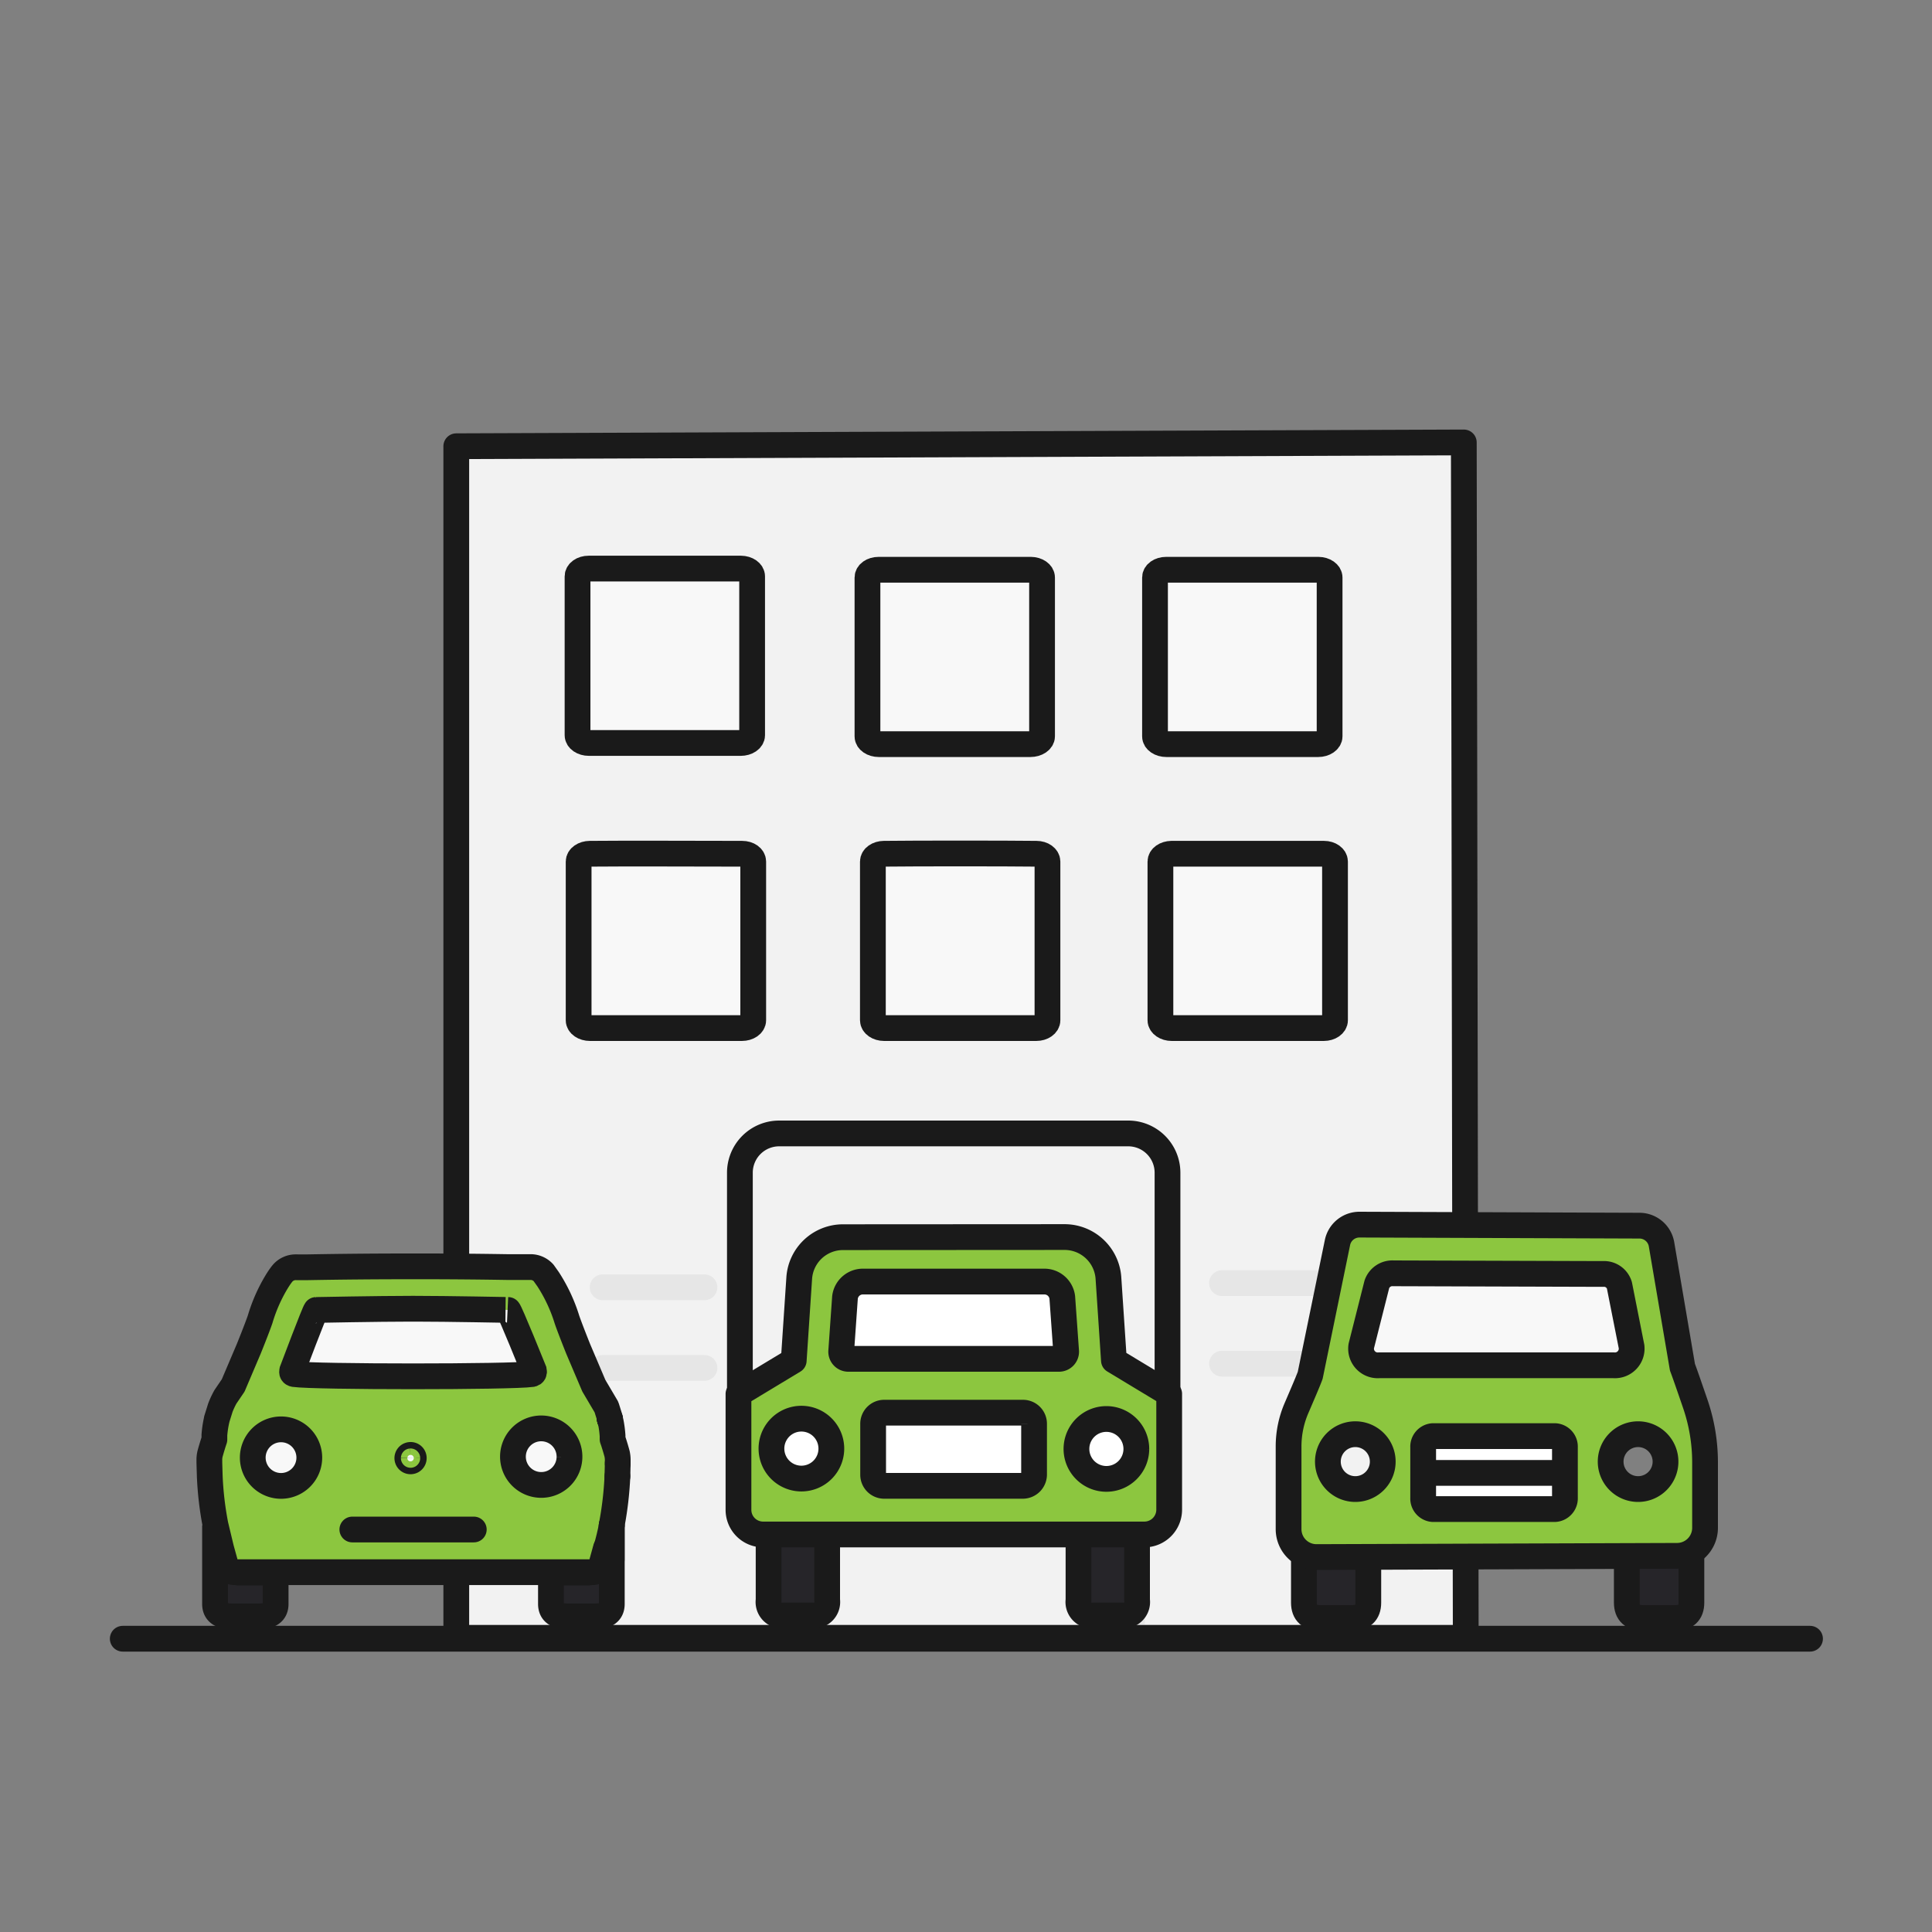 <?xml version="1.0" encoding="UTF-8"?>
<svg xmlns="http://www.w3.org/2000/svg" id="Layer_1" data-name="Layer 1" viewBox="0 0 300 300">
  <rect x="0" y="0" width="300" height="300" fill="#808080" stroke="none"/>
  <defs>
    <style>.cls-1{fill:#f2f2f2;}.cls-1,.cls-10,.cls-3,.cls-5,.cls-6,.cls-7,.cls-8,.cls-9{stroke:#1a1a1a;}.cls-1,.cls-10,.cls-3,.cls-4,.cls-5,.cls-7{stroke-linecap:round;}.cls-1,.cls-2,.cls-3,.cls-4,.cls-5,.cls-7{stroke-linejoin:round;}.cls-1,.cls-10,.cls-2,.cls-3,.cls-4,.cls-5,.cls-6,.cls-7,.cls-8,.cls-9{stroke-width:4px;}.cls-10,.cls-2,.cls-4,.cls-5{fill:none;}.cls-2,.cls-4{stroke:#e6e6e6;}.cls-3,.cls-8{fill:#f8f8f8;}.cls-6{fill:#262529;}.cls-7{fill:#8cc63f;}.cls-9{fill:#fff;}</style>
  </defs>
  <title>Artboard 126Nav</title>
  <polygon class="cls-1" points="227.6 254.32 70.85 254.32 70.85 69.29 227.3 68.7 227.6 254.32"></polygon>
  <path class="cls-2" d="M123.3,252.19v-35A26.24,26.24,0,0,1,149.54,191h0a26.23,26.23,0,0,1,26.23,26.24v35"></path>
  <path class="cls-3" d="M135.54,158.43V133.78c0-.66.76-1.2,1.72-1.21,4.87-.06,18.8-.06,23.68,0,.95,0,1.71.55,1.71,1.21v24.65c0,.67-.78,1.21-1.74,1.21H137.29C136.33,159.64,135.54,159.1,135.54,158.43Z"></path>
  <path class="cls-3" d="M89.85,158.43V133.78c0-.66.77-1.2,1.74-1.21,4.89-.06,18.75,0,23.64,0,1,0,1.73.55,1.73,1.21v24.65c0,.67-.79,1.21-1.76,1.21H91.62C90.64,159.64,89.85,159.1,89.85,158.43Z"></path>
  <path class="cls-3" d="M161.81,114.34V89.68c0-.66-.77-1.2-1.74-1.21-4.89,0-18.74,0-23.63,0-1,0-1.74.55-1.74,1.21v24.66c0,.67.79,1.21,1.77,1.21H160C161,115.55,161.81,115,161.81,114.34Z"></path>
  <line class="cls-4" x1="189.75" y1="199.24" x2="205.56" y2="199.24"></line>
  <line class="cls-4" x1="189.75" y1="211.75" x2="205.56" y2="211.75"></line>
  <line class="cls-4" x1="93.58" y1="199.89" x2="109.39" y2="199.89"></line>
  <line class="cls-4" x1="93.58" y1="212.41" x2="109.39" y2="212.41"></line>
  <path class="cls-3" d="M180.19,158.43V133.78c0-.66.76-1.19,1.71-1.21,4.88,0,18.81,0,23.69,0,.95,0,1.71.55,1.71,1.21v24.65c0,.67-.78,1.21-1.74,1.21H181.94C181,159.64,180.19,159.1,180.19,158.43Z"></path>
  <path class="cls-3" d="M206.46,114.34V89.68c0-.66-.77-1.2-1.74-1.21-4.9,0-18.74,0-23.63,0-1,0-1.74.55-1.74,1.21v24.66c0,.67.79,1.21,1.77,1.21h23.57C205.67,115.55,206.46,115,206.46,114.34Z"></path>
  <path class="cls-3" d="M116.79,114.16V89.5c0-.66-.77-1.2-1.74-1.21-4.89,0-18.73,0-23.63,0-1,0-1.74.55-1.74,1.21v24.66c0,.67.79,1.21,1.77,1.21H115C116,115.37,116.79,114.83,116.79,114.16Z"></path>
  <line class="cls-5" x1="19.06" y1="254.46" x2="281.06" y2="254.46"></line>
  <path class="cls-6" d="M85.55,244.2v4.87q0,1.92,2.61,1.92h4.21Q95,251,95,249.07V236.85a34.09,34.09,0,0,1-1.16,3.63l-1,2.71a1.84,1.84,0,0,1-1.77,1h-5.5Z"></path>
  <path class="cls-6" d="M42.8,244.2v4.87c0,1.28-.86,1.92-2.6,1.92H36q-2.61,0-2.61-1.92V236.85a30.07,30.07,0,0,0,1.16,3.63l1,2.71a1.84,1.84,0,0,0,1.76,1h5.5Z"></path>
  <path class="cls-7" d="M95.92,227.22v-.39a4.54,4.54,0,0,0-.1-1.07l0,0q-.27-1-.6-2l-.1-.28,0-.52a16.69,16.69,0,0,0-.28-2.14l-.1-.38,0-.13-.52-1.66-.08-.21-1.93-3.27-2.42-5.69s-1.23-3.06-1.75-4.57A25.2,25.2,0,0,0,85.34,199l-.23-.36-.71-1a2.72,2.72,0,0,0-2.07-.89H82l-1.53,0-1.72,0q-6.17-.1-12.34-.11H63.5q-7.84,0-15.67.14l-1.54,0H46a2.69,2.69,0,0,0-2.18,1c-.2.25-.39.52-.58.81l0,0-.18.28a24.93,24.93,0,0,0-2.67,6c-.52,1.51-1.76,4.57-1.76,4.57l-2.42,5.69-1.21,1.78a13.31,13.31,0,0,0-.78,1.67l-.57,1.82,0,.06a15.65,15.65,0,0,0-.36,2.39l0,.59,0,.09c-.25.74-.47,1.48-.67,2.2v0a4.1,4.1,0,0,0-.11,1.07v.39l.06,2a50.53,50.53,0,0,0,.89,7.6l.87,3.63.75,2.71a1.39,1.39,0,0,0,1.33,1H92a1.38,1.38,0,0,0,1.33-1l.75-2.71"></path>
  <polygon class="cls-7" points="94.71 220.39 94.67 220.26 94.7 220.39 94.71 220.39 94.71 220.39"></polygon>
  <polygon class="cls-7" points="94.71 220.39 94.7 220.39 94.71 220.41 94.71 220.39 94.71 220.39"></polygon>
  <path class="cls-8" d="M64.46,203.22h-.64c-5,0-14.74.19-14.74.19-.16,0-3.71,9.43-3.71,9.43-.06.29,0,.47.31.53,3.22.46,33.7.46,36.92,0,.27-.06.37-.24.31-.53,0,0-3.79-9.41-4-9.43C79,203.41,69.5,203.22,64.46,203.22Z"></path>
  <line class="cls-7" x1="94.71" y1="220.39" x2="94.67" y2="220.26"></line>
  <line class="cls-7" x1="94.7" y1="220.39" x2="94.71" y2="220.39"></line>
  <line class="cls-7" x1="95.87" y1="229.25" x2="95.92" y2="227.22"></line>
  <path class="cls-7" d="M95,236.85c-.24,1.24-.53,2.45-.88,3.63"></path>
  <line class="cls-7" x1="94.98" y1="242.21" x2="94.98" y2="236.85"></line>
  <path class="cls-7" d="M95.87,229.25a53.26,53.26,0,0,1-.89,7.6"></path>
  <path class="cls-8" d="M88.43,226.21a4.39,4.39,0,1,0-4.38,4.37,4.38,4.38,0,0,0,4.38-4.37"></path>
  <path class="cls-8" d="M43.64,230.73a4.39,4.39,0,1,0-4.39-4.29,4.39,4.39,0,0,0,4.39,4.29"></path>
  <line class="cls-5" x1="54.71" y1="237.5" x2="73.57" y2="237.5"></line>
  <path class="cls-6" d="M128.44,234.84v13.62a2.11,2.11,0,0,1-2.39,2.39h-4.31a2.11,2.11,0,0,1-2.39-2.39V227"></path>
  <path class="cls-6" d="M167.47,234.84v13.62a2.11,2.11,0,0,0,2.39,2.39h4.31a2.11,2.11,0,0,0,2.39-2.39V227"></path>
  <path class="cls-1" d="M175.21,176a6.1,6.1,0,0,1,6.08,6.11V221.7l-11.75-3.45L169,206.37c-.5-5,1.26-8.56-3.81-8.56H131c-5.09,0-3.34,4.1-3.85,9.07l-.47,11.37-11.79,3.45,0-39.56A6.1,6.1,0,0,1,121,176Z"></path>
  <path class="cls-7" d="M165.32,192.09a6.83,6.83,0,0,1,6.79,6.26l.86,12.9,8.58,5.18v18a3.85,3.85,0,0,1-3.84,3.84H118.49a3.82,3.82,0,0,1-3.82-3.82l0-18,8.58-5.18.86-12.9a6.81,6.81,0,0,1,6.79-6.26Z"></path>
  <path class="cls-9" d="M164.4,211a1.11,1.11,0,0,0,1.15-1.15l-.6-8.4a2.8,2.8,0,0,0-2.87-2.45h-28a2.8,2.8,0,0,0-2.87,2.45l-.59,8.4a1.11,1.11,0,0,0,1.15,1.15Z"></path>
  <path class="cls-9" d="M176.45,225a4.65,4.65,0,1,0-4.64,4.64,4.65,4.65,0,0,0,4.64-4.64"></path>
  <path class="cls-9" d="M160.57,228.91v-7.82a1.72,1.72,0,0,0-1.73-1.73H137.28a1.72,1.72,0,0,0-1.7,1.73V229a1.72,1.72,0,0,0,1.72,1.72h21.51A1.76,1.76,0,0,0,160.57,228.91Z"></path>
  <path class="cls-9" d="M124.39,229.59a4.65,4.65,0,1,0-.25-9.29,4.65,4.65,0,0,0,.25,9.29"></path>
  <path class="cls-6" d="M212.47,235.24v13.62c0,1.6-.88,2.39-2.63,2.39H205.1c-1.75,0-2.63-.79-2.63-2.39V227.37"></path>
  <path class="cls-6" d="M252.61,235.24v13.62c0,1.6.88,2.39,2.64,2.39H260c1.76,0,2.64-.79,2.64-2.39V227.37"></path>
  <path class="cls-7" d="M254.56,190.32l-43.45-.16a3.48,3.48,0,0,0-3.43,2.79l-4.23,20.6c-.2.6-1.23,3-2.09,5a15.08,15.08,0,0,0-1.27,6.07v12.83a4.33,4.33,0,0,0,4.34,4.33l56-.19a4.35,4.35,0,0,0,4.33-4.34V227.09a28.08,28.08,0,0,0-1.51-9.08c-.78-2.28-1.64-4.77-2-5.71L258,193.21A3.48,3.48,0,0,0,254.56,190.32Zm-43.39,40.84a4.26,4.26,0,1,1,3.48-3.47A4.26,4.26,0,0,1,211.17,231.16Zm43.91,0a4.26,4.26,0,1,1,3.48-3.48A4.26,4.26,0,0,1,255.08,231.16Z"></path>
  <path class="cls-9" d="M243,232.56v-7.83a1.64,1.64,0,0,0-1.52-1.73h-19a1.64,1.64,0,0,0-1.49,1.73v7.87a1.64,1.64,0,0,0,1.51,1.73h18.94A1.67,1.67,0,0,0,243,232.56Z"></path>
  <path class="cls-10" d="M242.5,228.71l-1.47,0H223l-1.47,0"></path>
  <path class="cls-3" d="M250.54,212a2.6,2.6,0,0,0,2.81-2.88l-1.89-9.54a2.49,2.49,0,0,0-2.56-1.76l-32.53-.1a2.55,2.55,0,0,0-2.57,1.7L211.38,209a2.59,2.59,0,0,0,2.79,3Z"></path>
  <path class="cls-8" d="M64.25,226.41a.49.49,0,0,0-.55-.49.5.5,0,1,0,.55.49"></path>
</svg>
